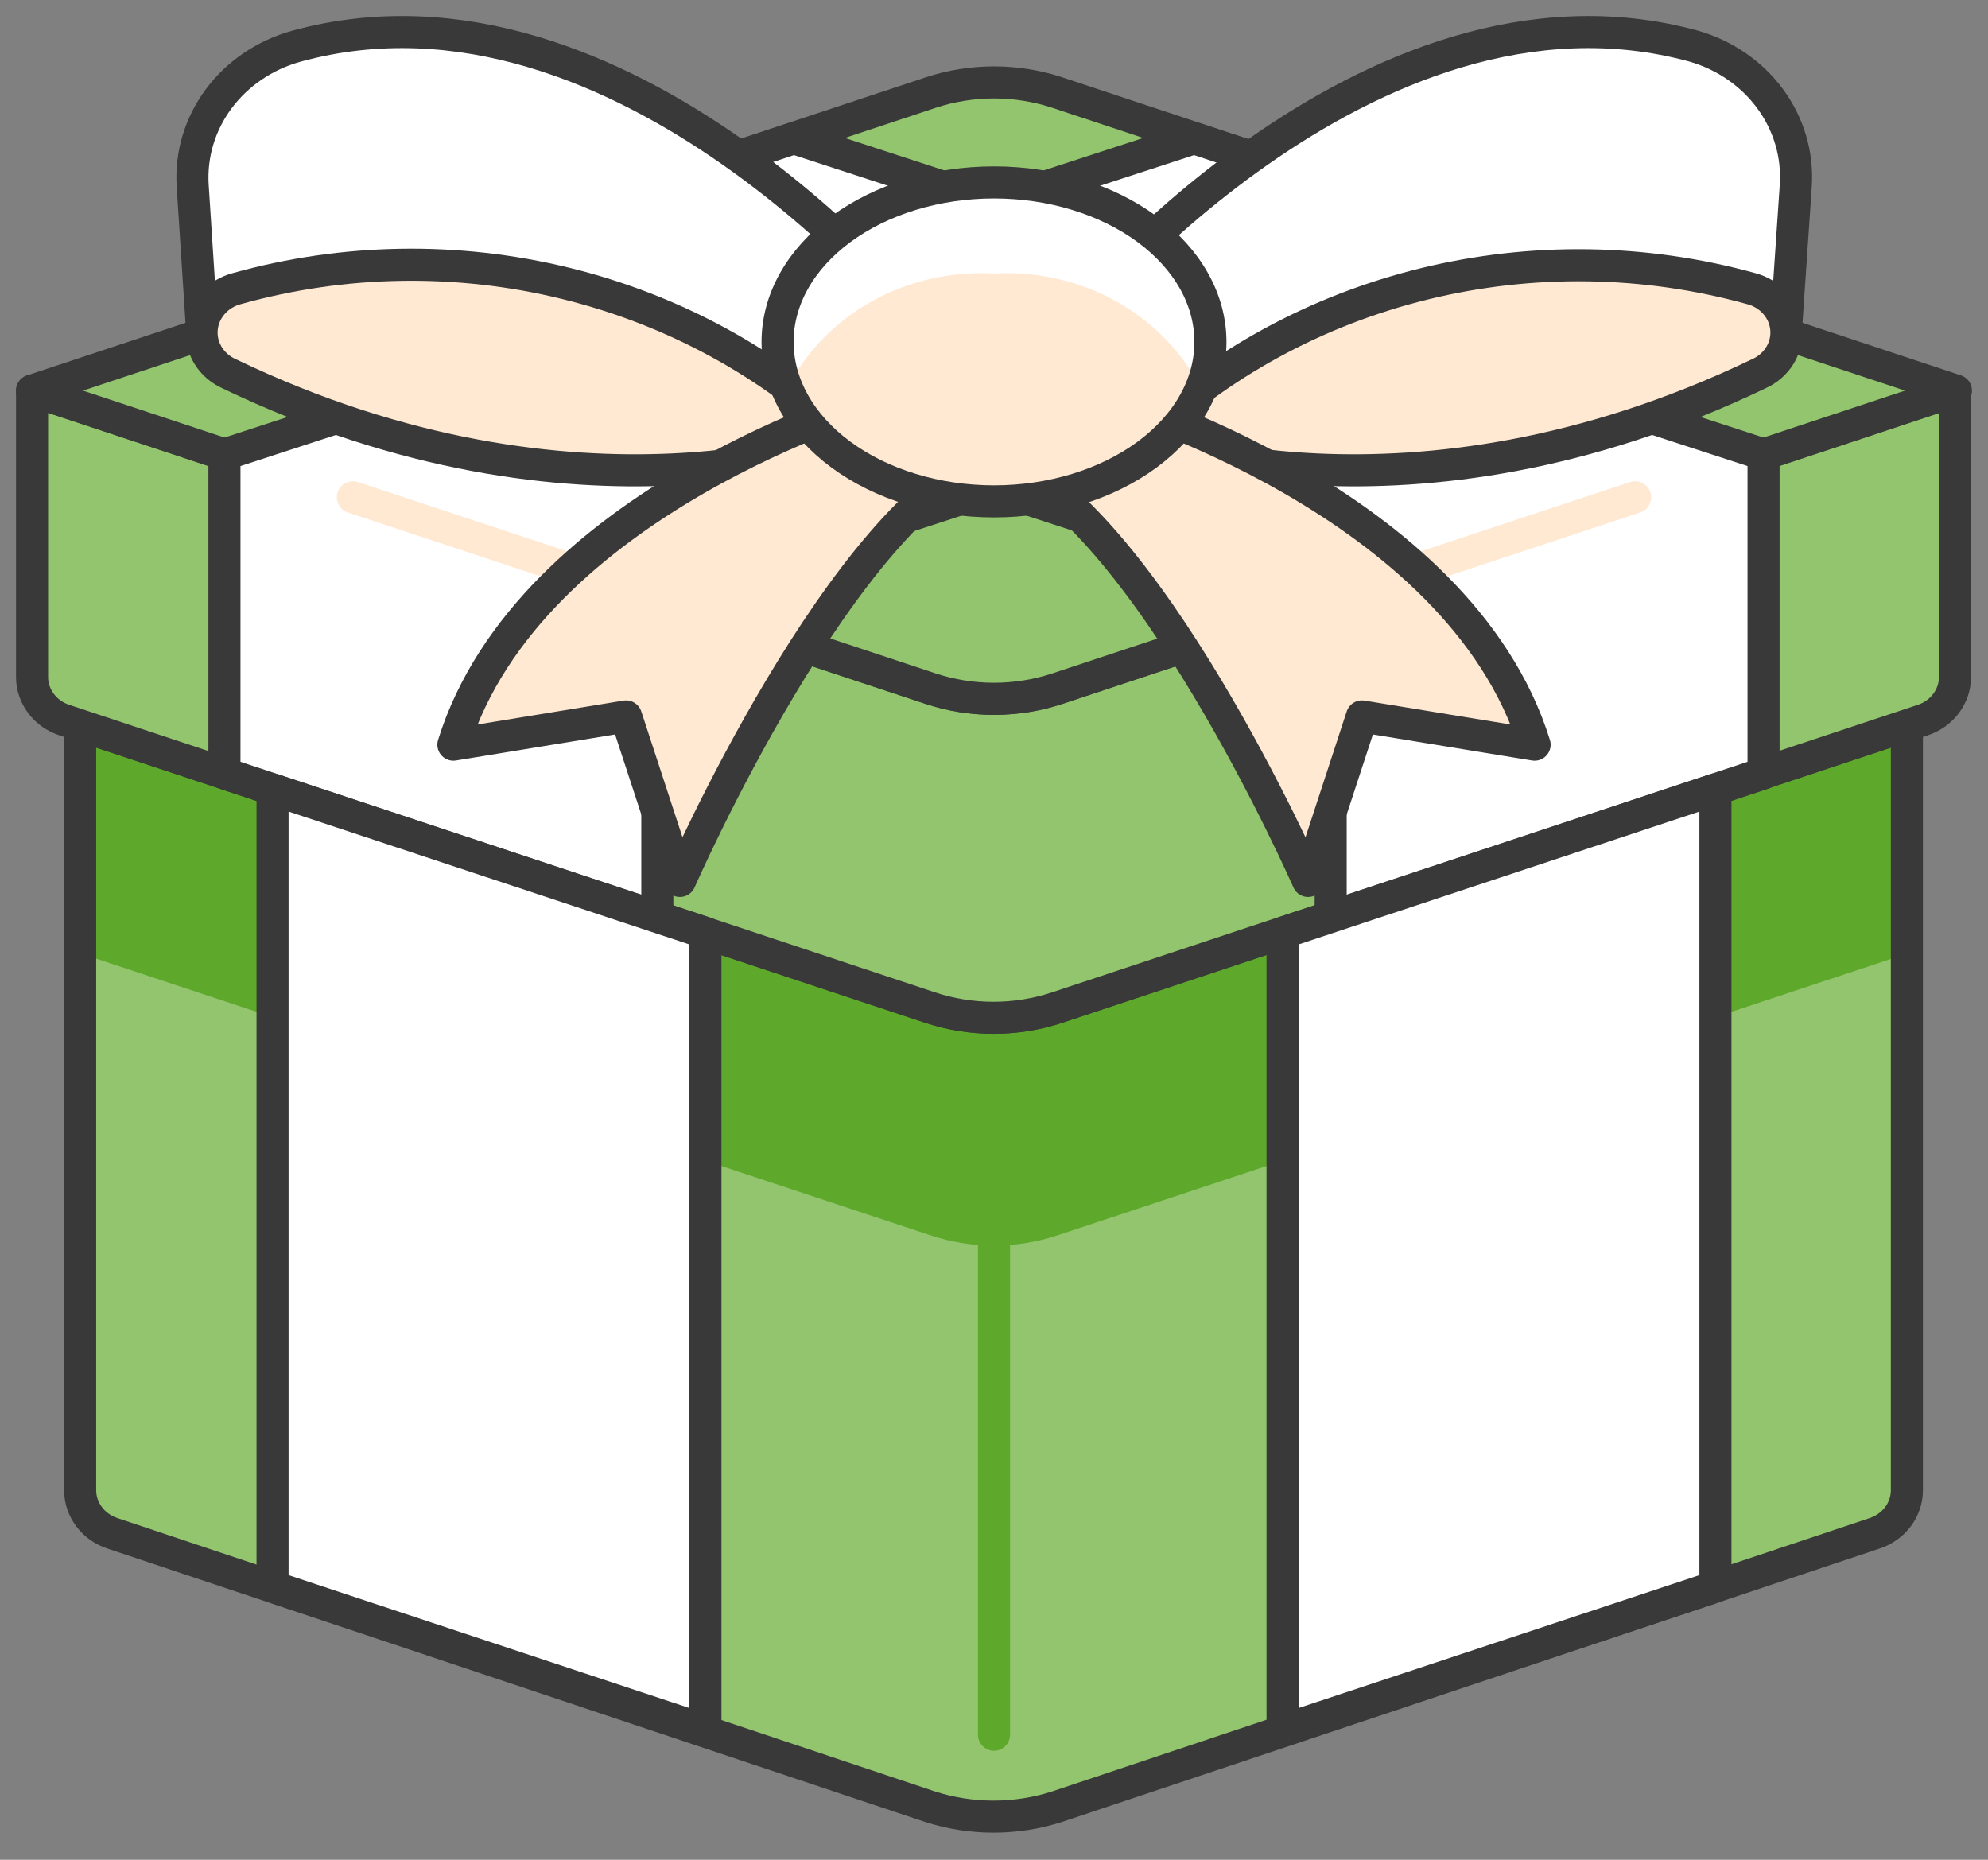 <?xml version="1.0" encoding="UTF-8"?> <svg xmlns="http://www.w3.org/2000/svg" width="62" height="58" viewBox="0 0 62 58" fill="none"><rect x="0" y="0" width="62" height="58" fill="#808080" stroke="none"/> <path d="M29.02 31.422L2.5 22.626V46.484C2.501 46.777 2.599 47.063 2.779 47.303C2.958 47.542 3.212 47.722 3.505 47.819L29.005 56.345C30.289 56.758 31.681 56.758 32.965 56.345L58.465 47.819C58.758 47.722 59.011 47.542 59.191 47.303C59.371 47.063 59.469 46.777 59.47 46.484V22.626L32.98 31.422C31.698 31.846 30.302 31.846 29.02 31.422Z" fill="#92C56E"></path> <path d="M32.98 31.422C31.698 31.846 30.302 31.846 29.02 31.422L2.5 22.626V29.731L29.02 38.526C30.302 38.951 31.698 38.951 32.98 38.526L59.5 29.731V22.626L32.98 31.422Z" fill="#5EA82B"></path> <path d="M29.02 31.422L2.5 22.626V46.484C2.501 46.777 2.599 47.063 2.779 47.303C2.958 47.542 3.212 47.722 3.505 47.819L29.005 56.345C30.289 56.758 31.681 56.758 32.965 56.345L58.465 47.819C58.758 47.722 59.011 47.542 59.191 47.303C59.371 47.063 59.469 46.777 59.47 46.484V22.626L32.98 31.422C31.698 31.846 30.302 31.846 29.02 31.422Z" stroke="#393939" stroke-linecap="round" stroke-linejoin="round"></path> <path d="M31 54.101V34.918" stroke="#5EA82B" stroke-linecap="round" stroke-linejoin="round"></path> <path d="M29.02 21.477L1 12.184V21.121C1.001 21.415 1.099 21.701 1.279 21.94C1.458 22.18 1.712 22.36 2.005 22.457L29.005 31.423C30.287 31.848 31.683 31.848 32.965 31.423L59.965 22.457C60.258 22.36 60.511 22.18 60.691 21.94C60.871 21.701 60.969 21.415 60.97 21.121V12.184L32.98 21.477C31.698 21.901 30.302 21.901 29.02 21.477Z" fill="#92C56E"></path> <path d="M32.98 21.477C31.698 21.901 30.302 21.901 29.02 21.477L1 12.184V16.446L29.02 25.739C30.302 26.164 31.698 26.164 32.98 25.739L61 16.446V12.184L32.98 21.477Z" fill="#92C56E"></path> <path d="M29.02 21.477L1 12.184V21.121C1.001 21.415 1.099 21.701 1.279 21.94C1.458 22.18 1.712 22.36 2.005 22.457L29.005 31.423C30.287 31.848 31.683 31.848 32.965 31.423L59.965 22.457C60.258 22.36 60.511 22.18 60.691 21.94C60.871 21.701 60.969 21.415 60.97 21.121V12.184L32.98 21.477C31.698 21.901 30.302 21.901 29.02 21.477Z" stroke="#393939" stroke-linecap="round" stroke-linejoin="round"></path> <path d="M1 12.182L29.02 2.889C30.302 2.464 31.698 2.464 32.98 2.889L61 12.182L32.98 21.475C31.698 21.899 30.302 21.899 29.02 21.475L1 12.182Z" fill="#92C56E" stroke="#393939" stroke-linecap="round" stroke-linejoin="round"></path> <path d="M37.24 4.311L7 14.172V24.119L20.5 28.595V18.648L50.74 8.787L37.24 4.311Z" fill="white" stroke="#393939" stroke-linecap="round" stroke-linejoin="round"></path> <path d="M11.005 15.508L17.83 17.767" stroke="#FFE9D2" stroke-linecap="round" stroke-linejoin="round"></path> <path d="M8.5 24.617V49.484L22 53.96V29.093L8.5 24.617Z" fill="white"></path> <path d="M8.5 24.617V31.722L22 36.198V29.093L8.5 24.617Z" fill="white"></path> <path d="M8.5 24.617V49.484L22 53.96V29.093L8.5 24.617Z" stroke="#393939" stroke-linecap="round" stroke-linejoin="round"></path> <path d="M24.76 4.311L55 14.172V24.119L41.5 28.595V18.648L11.26 8.787L24.76 4.311Z" fill="white" stroke="#393939" stroke-linecap="round" stroke-linejoin="round"></path> <path d="M50.995 15.508L44.17 17.767" stroke="#FFE9D2" stroke-linecap="round" stroke-linejoin="round"></path> <path d="M53.499 24.617V49.484L39.999 53.96V29.093L53.499 24.617Z" fill="white"></path> <path d="M53.499 24.617V31.722L39.999 36.198V29.093L53.499 24.617Z" fill="white"></path> <path d="M53.499 24.617V49.484L39.999 53.96V29.093L53.499 24.617Z" stroke="#393939" stroke-linecap="round" stroke-linejoin="round"></path> <path d="M26.499 13.674L28.749 10.122C28.749 10.122 19.464 -1.36 9.249 1.44C8.269 1.709 7.414 2.286 6.825 3.076C6.236 3.866 5.949 4.822 6.009 5.788L6.309 10.42L26.499 13.674Z" fill="white" stroke="#393939" stroke-linecap="round" stroke-linejoin="round"></path> <path d="M26.5 13.675C26.5 13.675 18.13 16.929 7.15 11.658C6.872 11.534 6.641 11.333 6.488 11.081C6.334 10.829 6.266 10.539 6.292 10.25C6.318 9.96 6.438 9.685 6.634 9.461C6.83 9.238 7.094 9.077 7.39 9C10.724 8.068 14.262 8.01 17.628 8.834C20.994 9.657 24.06 11.33 26.5 13.675Z" fill="#FFE9D2" stroke="#393939" stroke-linecap="round" stroke-linejoin="round"></path> <path d="M35.575 13.674L33.325 10.122C33.325 10.122 42.61 -1.36 52.825 1.44C53.794 1.719 54.636 2.301 55.213 3.09C55.79 3.879 56.069 4.83 56.005 5.788L55.69 10.42L35.575 13.674Z" fill="white" stroke="#393939" stroke-linecap="round" stroke-linejoin="round"></path> <path d="M35.575 13.675C35.575 13.675 43.87 16.929 54.85 11.657C55.128 11.534 55.359 11.332 55.512 11.081C55.666 10.829 55.734 10.539 55.708 10.249C55.682 9.959 55.562 9.684 55.366 9.461C55.17 9.238 54.906 9.077 54.61 9C51.287 8.081 47.763 8.031 44.413 8.854C41.062 9.677 38.008 11.342 35.575 13.675Z" fill="#FFE9D2" stroke="#393939" stroke-linecap="round" stroke-linejoin="round"></path> <path d="M34.57 12.425C34.57 12.425 45.49 15.608 47.86 23.224L42.475 22.343L40.795 27.473C40.795 27.473 35.71 15.878 31 14.215L34.57 12.425ZM27.43 12.425C27.43 12.425 16.51 15.608 14.14 23.224L19.525 22.343L21.205 27.473C21.205 27.473 26.29 15.835 31 14.173L27.43 12.425Z" fill="#FFE9D2" stroke="#393939" stroke-linecap="round" stroke-linejoin="round"></path> <path d="M24.25 10.663C24.25 11.982 24.961 13.247 26.227 14.179C27.493 15.112 29.21 15.636 31 15.636C32.79 15.636 34.507 15.112 35.773 14.179C37.039 13.247 37.75 11.982 37.75 10.663C37.75 9.344 37.039 8.079 35.773 7.146C34.507 6.213 32.79 5.689 31 5.689C29.21 5.689 27.493 6.213 26.227 7.146C24.961 8.079 24.25 9.344 24.25 10.663Z" fill="#FFE9D2"></path> <path d="M31 8.531C32.323 8.455 33.641 8.751 34.786 9.383C35.931 10.016 36.853 10.955 37.435 12.084C37.63 11.632 37.737 11.151 37.75 10.663C37.75 7.906 34.75 5.689 31 5.689C27.25 5.689 24.25 7.906 24.25 10.663C24.263 11.151 24.37 11.632 24.565 12.084C25.147 10.955 26.069 10.016 27.214 9.383C28.359 8.751 29.677 8.455 31 8.531Z" fill="white"></path> <path d="M24.25 10.663C24.25 11.982 24.961 13.247 26.227 14.179C27.493 15.112 29.21 15.636 31 15.636C32.79 15.636 34.507 15.112 35.773 14.179C37.039 13.247 37.75 11.982 37.75 10.663C37.75 9.344 37.039 8.079 35.773 7.146C34.507 6.213 32.79 5.689 31 5.689C29.21 5.689 27.493 6.213 26.227 7.146C24.961 8.079 24.25 9.344 24.25 10.663Z" stroke="#393939" stroke-linecap="round" stroke-linejoin="round"></path> </svg> 